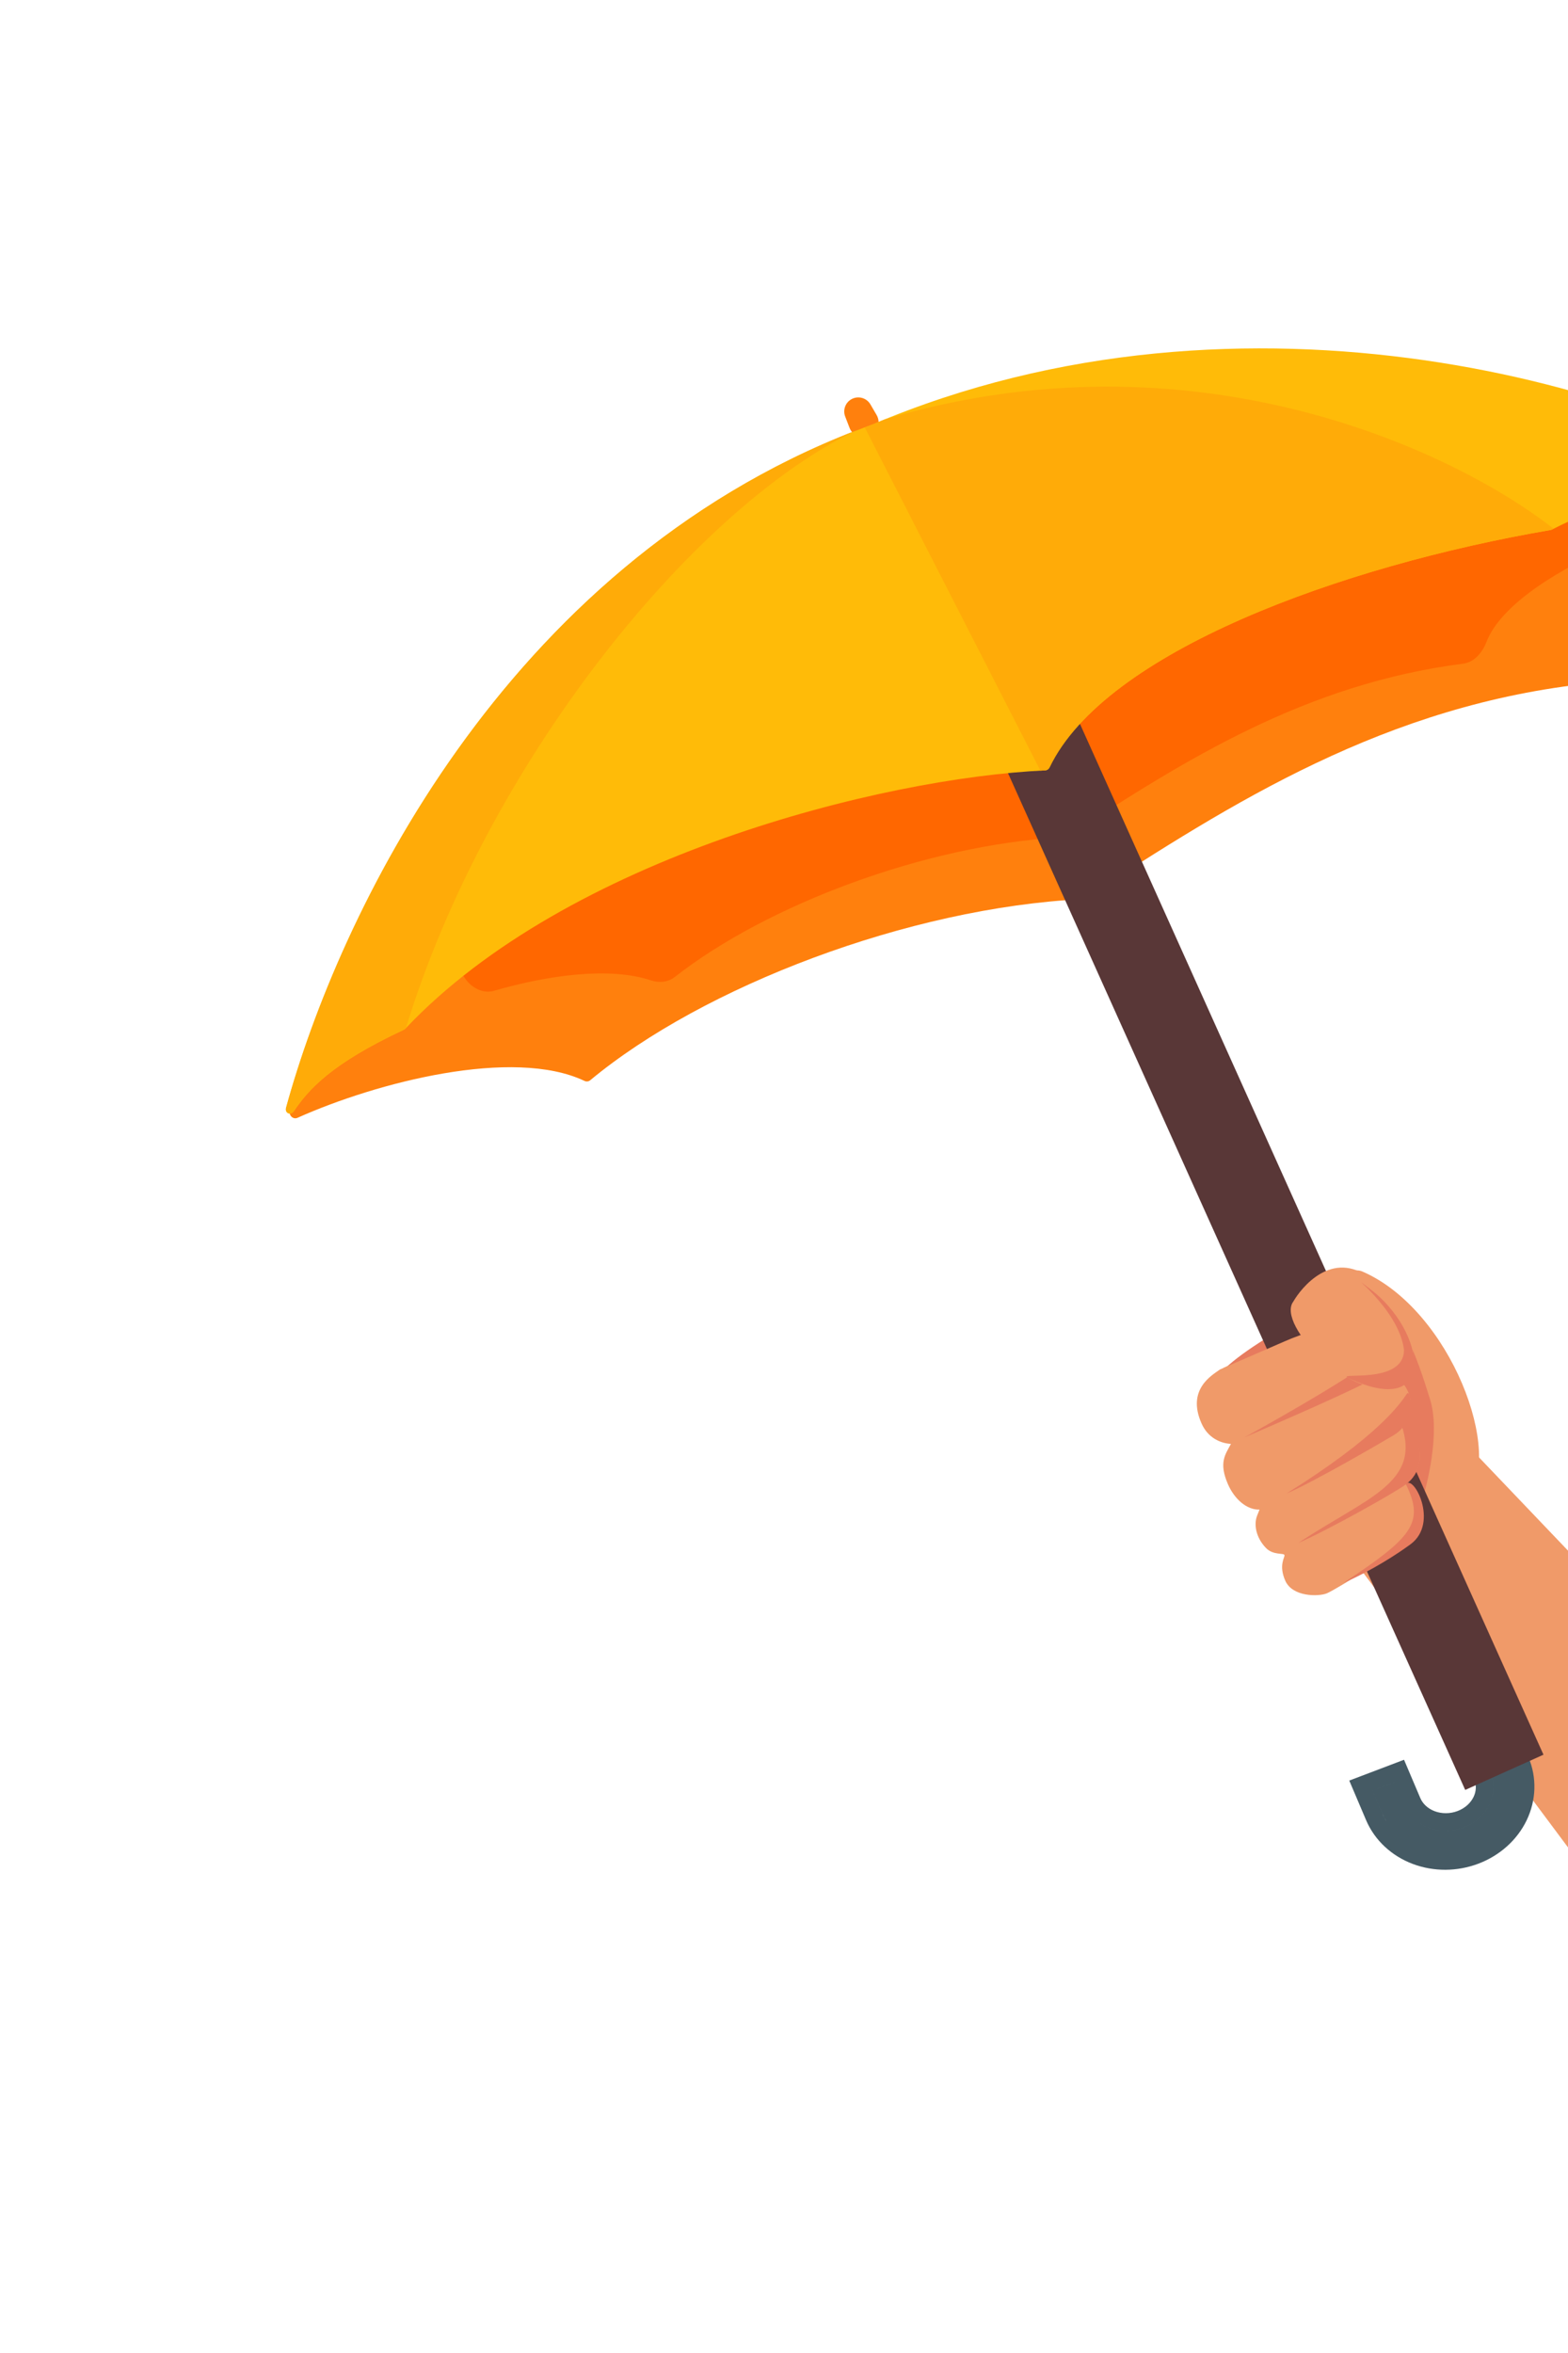 <svg width="400" height="600" viewBox="0 0 400 600" fill="none" xmlns="http://www.w3.org/2000/svg">
<g clip-path="url(#clip0_6864_84288)">
<path d="M371.681 365.74L448.537 446.247L404.101 476.571L345.736 398.316L371.681 365.74Z" fill="#F09A69"/>
<path d="M149.106 275.626C130.881 266.989 96.064 275.993 75.895 285.035C74.618 285.608 73.329 284.059 74.15 282.925L106.832 237.77C106.962 237.591 107.126 237.451 107.326 237.355C191.636 196.934 364.38 115.441 383.249 111.707C401.116 108.171 442.223 120.466 464.633 129.283C465.82 129.75 465.711 131.465 464.489 131.831C442.958 138.29 408.338 155.259 407.481 172.793C407.446 173.501 406.918 174.111 406.213 174.183C353.549 179.568 313.907 204.968 276.799 229.062C276.601 229.19 276.376 229.263 276.14 229.275C231.839 231.473 179.394 251.504 150.571 275.452C150.157 275.796 149.592 275.856 149.106 275.626Z" fill="#FF800D"/>
<path d="M166.101 250C155.518 246.455 139.818 248.656 126.034 252.639C120.655 254.193 115.057 247.128 118.34 242.592L133.81 221.218C134.33 220.5 134.99 219.937 135.79 219.554C204.519 186.613 343.431 121.1 358.667 118.085C370.382 115.766 394.417 121.839 412.801 128.03C417.637 129.658 417.387 136.733 412.676 138.695C398.503 144.597 382.986 153.863 379.185 163.718C378.165 166.363 376.1 168.866 373.288 169.225C332.998 174.373 302.154 193.917 273.278 212.657C272.487 213.17 271.581 213.461 270.639 213.516C236.055 215.517 195.648 230.706 172.128 249.134C170.434 250.461 168.141 250.683 166.101 250Z" fill="#FF6700"/>
<path d="M374.142 382.035C366.36 390.658 346.144 399.008 337.009 402.105C334.736 402.903 306.099 351.417 312.333 348.707C332.169 340.086 341.125 321.437 347.551 324.229C370.163 334.053 383.869 371.257 374.142 382.035Z" fill="#F09A69"/>
<path d="M364.832 356.898C367.399 365.215 364.207 378.569 362.29 384.206C357.594 391.488 308.598 358.19 309.989 352.345C311.379 346.5 342.127 328.772 349.553 330.785C356.978 332.798 361.624 346.501 364.832 356.898Z" fill="#E77B5E"/>
<path fill-rule="evenodd" clip-rule="evenodd" d="M344.201 454.035L358.172 448.729L362.322 458.494C362.927 459.915 364.19 461.166 365.985 461.845C367.791 462.527 369.904 462.532 371.823 461.806C373.74 461.08 375.172 459.74 375.91 458.208C376.637 456.699 376.66 455.089 376.062 453.683L354.677 403.548L368.648 398.242L389.892 448.049C392.102 453.234 391.914 459.044 389.456 464.155C387.009 469.242 382.544 473.177 377.148 475.222C371.755 477.265 365.74 477.308 360.39 475.289C355.03 473.266 350.695 469.296 348.491 464.127L344.201 454.035ZM355.734 454.45L350.15 456.571L352.615 462.371C352.932 463.113 353.307 463.827 353.736 464.508C353.307 463.827 352.931 463.113 352.614 462.37L350.149 456.57L355.733 454.449L355.734 454.45ZM358.96 461.695C360.194 463.638 362.095 465.167 364.402 466.038C367.254 467.116 370.495 467.102 373.411 465.998C376.326 464.895 378.678 462.792 379.949 460.154C381.219 457.515 381.305 454.556 380.186 451.928L360.631 406.082L366.215 403.961L366.214 403.96L360.63 406.081L380.185 451.927C381.304 454.555 381.219 457.514 379.948 460.153C378.677 462.791 376.326 464.894 373.41 465.997C370.494 467.101 367.254 467.115 364.401 466.037C362.094 465.166 360.194 463.638 358.96 461.695Z" fill="#455A64"/>
<path d="M238.627 129.3L383.76 451.928" stroke="#593737" stroke-width="21.894"/>
<path d="M354.393 337.47C351.833 335.222 337.018 337.897 327.76 342.015L318.944 345.846L311.23 349.2C309.238 350.644 302.608 354.259 306.541 363.029C308.17 366.662 311.351 368.035 314.022 368.184C312.577 370.886 310.851 372.946 313.246 378.456C314.885 382.227 318.027 385.048 321.303 384.935C321.303 384.935 320.905 385.932 320.68 386.516C319.81 388.765 320.399 392.07 322.93 394.709C324.835 396.693 327.621 395.902 327.673 396.578C327.726 397.253 326.165 399.138 327.864 403.045C329.687 407.239 336.348 407.147 338.451 406.304C340.554 405.461 358.536 394.607 362.204 389.195C363.84 383.942 361.412 379.004 358.662 378.48C358.897 378.009 362.541 375.801 362.132 370.521C361.736 365.425 358.191 364.254 357.44 362.726C363.174 357.624 357.145 350.402 354.453 350.612C358.587 344.512 357.593 340.28 354.393 337.47Z" fill="#F09A69"/>
<path d="M350.997 351.108C354.09 348.817 356.301 340.446 354.467 343.149C352.633 345.856 339.003 354.603 317.444 366.531C324.696 363.405 347.904 353.399 350.997 351.108Z" fill="#E77B5E"/>
<path d="M355.628 365.906C361.488 362.396 359.899 353.924 358.9 355.397C357.066 358.105 351.564 366.221 328.171 380.855C335.423 377.728 352.381 367.851 355.628 365.906Z" fill="#E77B5E"/>
<path d="M358.652 378.5C366.399 372.76 359.298 360.499 357.463 363.202C362.715 378.173 348.689 381.826 331.195 393.449C338.447 390.322 355.559 380.791 358.652 378.5Z" fill="#E77B5E"/>
<path d="M359.842 393.769C367.228 388.299 360.488 375.774 358.653 378.477C363.509 388.353 360.235 392.013 342.74 403.625C349.992 400.498 356.749 396.06 359.842 393.769Z" fill="#E77B5E"/>
<path d="M349.616 325.964C339.796 318.441 331.905 328.421 329.925 331.902C325.419 337.791 345.205 358.015 356.224 353.225C367.244 348.436 354.385 329.617 349.616 325.964Z" fill="#F09A69"/>
<path d="M344.075 351.456C340.146 349.635 358.207 353.335 358.159 344.185C356.857 333.255 341.699 322.851 349.46 328.648C363.673 339.266 367.111 362.137 344.075 351.456Z" fill="#E77B5E"/>
<path d="M215.608 106.214L216.729 109.116C217.551 111.242 220.035 112.186 222.061 111.141C224.012 110.135 224.721 107.698 223.613 105.802L222.043 103.115C221.103 101.505 219.084 100.886 217.403 101.691C215.716 102.499 214.934 104.469 215.608 106.214Z" fill="#FF800D"/>
<path d="M222.513 108.265C129.271 142.078 86.428 233.521 72.991 282.489C72.607 283.887 74.174 284.545 74.985 283.343C78.683 277.857 84.467 271.254 103.016 262.59C103.17 262.518 103.313 262.417 103.429 262.293C144.656 218.59 224.744 198.385 266.604 196.445C267.106 196.422 267.53 196.126 267.748 195.673C281.856 166.248 342.035 144.314 395.57 135.141C395.704 135.119 395.835 135.074 395.956 135.012C423.578 120.884 445.998 123.512 461.319 128.935C462.779 129.452 463.902 127.625 462.632 126.739C422.499 98.77 317.825 67.801 222.513 108.265Z" fill="#FFBB08"/>
<path fill-rule="evenodd" clip-rule="evenodd" d="M218.306 109.785C127.969 144.779 86.211 234.208 72.977 282.436C72.593 283.834 74.161 284.492 74.971 283.29C78.669 277.804 84.454 271.2 103.002 262.537C103.156 262.465 103.299 262.363 103.416 262.24C103.471 262.182 103.526 262.123 103.581 262.065C123.811 195.784 175.891 130.292 218.306 109.785Z" fill="#FFAB08"/>
<path fill-rule="evenodd" clip-rule="evenodd" d="M220.595 108.972C221.231 108.734 221.87 108.499 222.51 108.267C223.579 107.813 224.649 107.368 225.721 106.932C304.143 83.592 370.443 114.554 396.323 134.826C396.2 134.888 396.077 134.951 395.954 135.014C395.833 135.075 395.702 135.12 395.568 135.143C342.033 144.316 281.854 166.249 267.746 195.674C267.528 196.128 267.104 196.423 266.601 196.446C266.206 196.464 265.807 196.484 265.405 196.506L220.595 108.972Z" fill="#FFAB08"/>
</g>
<defs>
<clipPath id="clip0_6864_84288">
<rect width="400" height="600" fill="white"/>
</clipPath>
</defs>
</svg>
